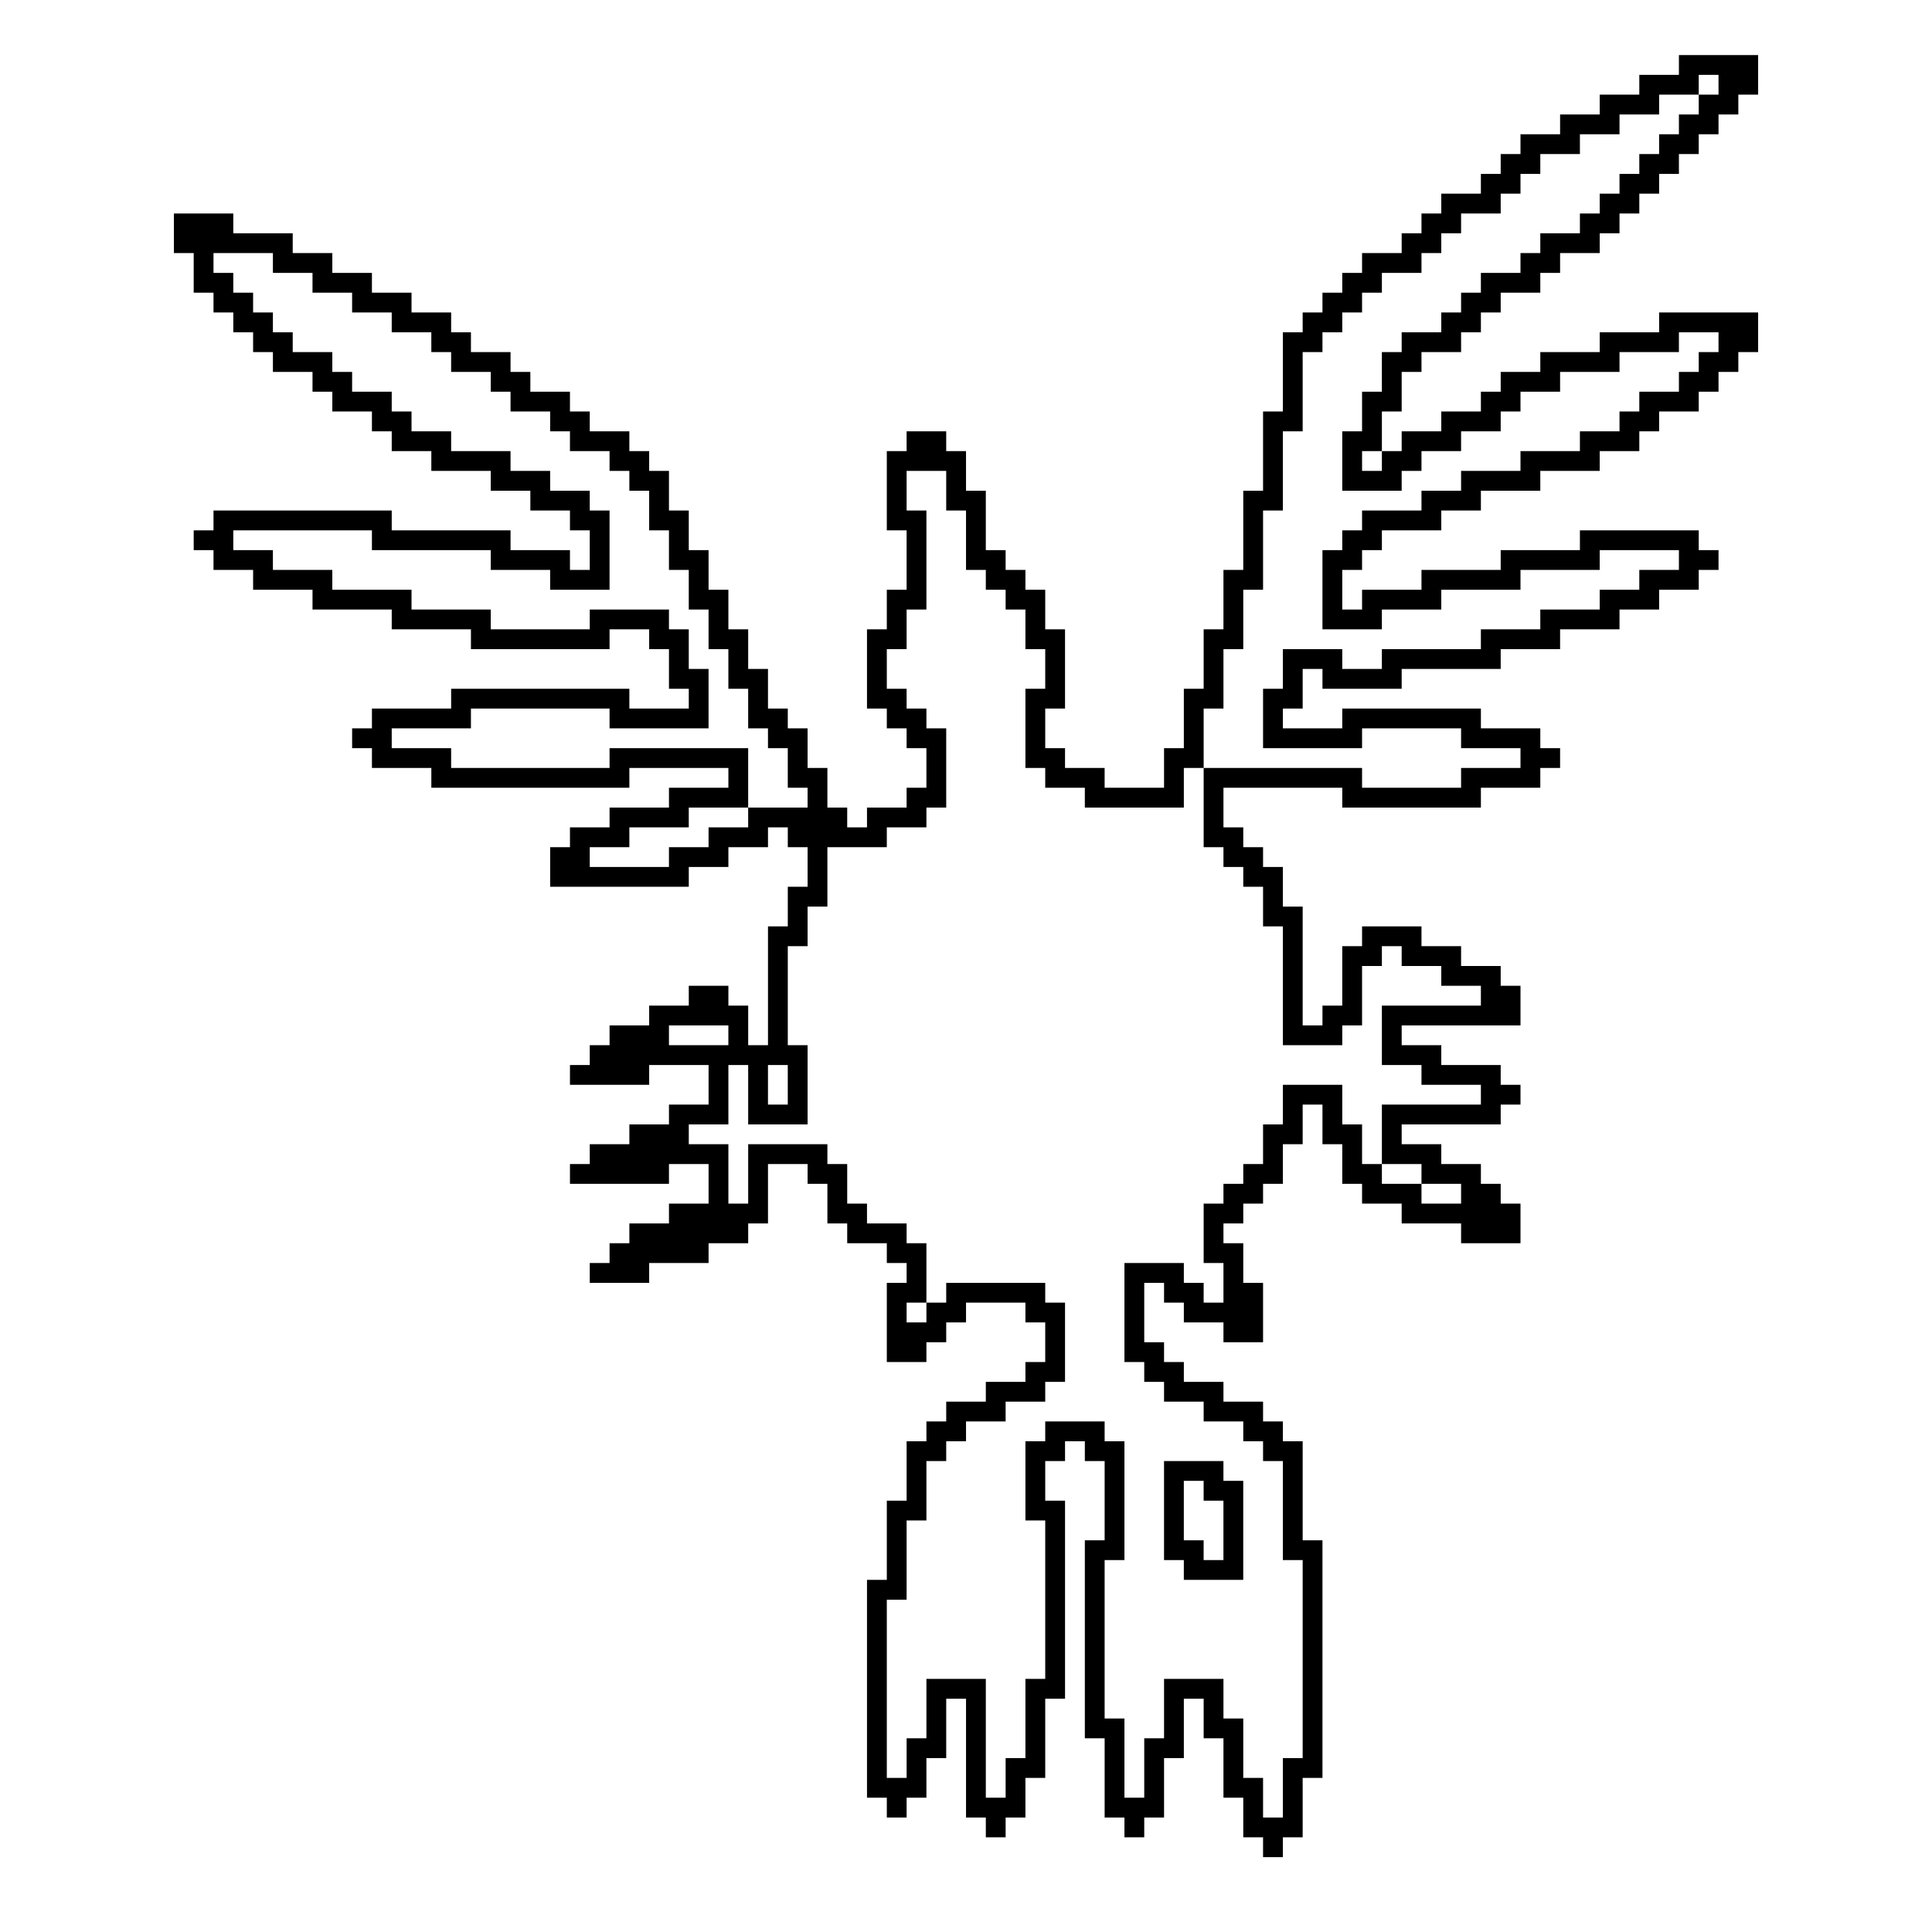 <?xml version="1.0" encoding="UTF-8"?>
<!-- Uploaded to: SVG Repo, www.svgrepo.com, Generator: SVG Repo Mixer Tools -->
<svg fill="#000000" width="800px" height="800px" version="1.1" viewBox="144 144 512 512" xmlns="http://www.w3.org/2000/svg">
 <path d="m588.93 158.59v5.246h-10.496v5.25h-10.496v5.246h-10.496v5.25h-10.496v5.246h-5.246v5.25h-5.25v5.246h-10.496v5.25h-5.246v5.246h-5.25v5.25h-10.496v5.246h-5.246v5.25h-5.25v5.246h-5.246v5.25h-5.25v20.992h-5.246v20.992h-5.246v20.992h-5.25v15.742h-5.246v15.746h-5.25v15.742h-5.246v10.496h-15.746v-5.246h-10.496v-5.25h-5.246v-10.496h5.246v-20.992h-5.246v-10.496h-5.25v-5.246h-5.246v-5.25h-5.25v-15.742h-5.246v-10.496h-5.25v-5.25h-10.496v5.25h-5.246v20.992h5.246v15.742h-5.246v10.496h-5.25v20.992h5.25v5.25h5.246v5.246h5.25v10.496h-5.25v5.25h-10.496v5.246h-5.246v-5.246h-5.25v-10.496h-5.246v-10.496h-5.25v-5.25h-5.246v-10.496h-5.25v-10.496h-5.246v-10.496h-5.25v-10.496h-5.246v-10.496h-5.25v-10.496h-5.246v-5.246h-5.25v-5.25h-10.496v-5.246h-5.246v-5.25h-10.496v-5.246h-5.25v-5.25h-10.496v-5.246h-5.246v-5.25h-10.496v-5.246h-10.496v-5.25h-10.496v-5.246h-10.496v-5.25h-15.746v-5.246h-15.742v10.496h5.246v10.496h5.25v5.246h5.246v5.25h5.25v5.246h5.246v5.25h10.496v5.246h5.25v5.25h10.496v5.246h5.246v5.25h10.496v5.246h15.746v5.25h10.496v5.246h10.496v5.25h5.246v10.496h-5.246v-5.25h-15.746v-5.246h-31.488v-5.25h-47.23v5.25h-5.25v5.246h5.25v5.25h10.496v5.246h15.742v5.25h20.992v5.246h20.992v5.25h36.738v-5.25h10.496v5.25h5.246v10.496h5.25v5.246h-15.746v-5.246h-47.23v5.246h-20.992v5.25h-5.25v5.246h5.25v5.25h15.742v5.246h52.48v-5.246h26.242v5.246h-15.746v5.25h-15.742v5.246h-10.496v5.25h-5.25v10.496h36.738v-5.25h10.496v-5.246h10.496v-5.25h5.246v5.25h5.25v10.496h-5.25v10.496h-5.246v31.488h-5.25v-10.496h-5.246v-5.25h-10.496v5.25h-10.496v5.246h-10.496v5.25h-5.25v5.246h-5.246v5.25h20.992v-5.25h15.742v10.496h-10.496v5.25h-10.496v5.246h-10.496v5.25h-5.246v5.246h26.238v-5.246h10.496v10.496h-10.496v5.246h-10.496v5.25h-5.246v5.246h-5.25v5.246h15.746v-5.246h15.742v-5.246h10.496v-5.25h5.25v-15.742h10.496v5.246h5.246v10.496h5.25v5.25h10.496v5.246h5.246v5.246h-5.246v20.992h10.496v-5.246h5.246v-5.25h5.25v-5.246h15.742v5.246h5.25v10.496h-5.25v5.25h-10.496v5.246h-10.496v5.25h-5.246v5.246h-5.25v15.746h-5.246v20.992h-5.25v57.727h5.25v5.25h5.246v-5.25h5.25v-10.496h5.246v-15.742h5.25v31.488h5.246v5.246h5.25v-5.246h5.246v-10.496h5.25v-20.992h5.246v-52.48h-5.246v-10.496h5.246v-5.25h5.25v5.25h5.246v20.992h-5.246v52.48h5.246v20.992h5.25v5.246h5.246v-5.246h5.25v-15.746h5.246v-15.742h5.25v10.496h5.246v15.742h5.25v10.496h5.246v5.25h5.246v-5.25h5.25v-15.742h5.246v-62.977h-5.246v-26.242h-5.25v-5.246h-5.246v-5.25h-10.496v-5.246h-10.496v-5.25h-5.246v-5.246h-5.25v-15.746h5.25v5.25h5.246v5.246h10.496v5.25h10.496v-15.746h-5.246v-10.492h-5.25v-5.25h5.25v-5.246h5.246v-5.25h5.246v-10.496h5.25v-10.496h5.246v10.496h5.25v10.496h5.246v5.25h10.496v5.246h15.746v5.25h15.742v-10.496h-5.246v-5.25h-5.25v-5.246h-10.496v-5.25h-10.496v-5.246h26.242v-5.25h5.246v-5.246h-5.246v-5.25h-15.746v-5.246h-10.496v-5.25h31.488v-10.496h-5.246v-5.246h-10.496v-5.25h-10.496v-5.246h-15.746v5.246h-5.246v15.746h-5.25v5.246h-5.246v-31.488h-5.25v-10.496h-5.246v-5.246h-5.246v-5.25h-5.25v-10.496h31.488v5.25h36.734v-5.25h15.746v-5.246h5.246v-5.25h-5.246v-5.246h-15.746v-5.25h-36.734v5.25h-15.746v-5.25h5.25v-10.496h5.246v5.25h20.992v-5.25h26.242v-5.246h15.742v-5.25h15.746v-5.246h10.496v-5.25h10.496v-5.246h5.246v-5.25h-5.246v-5.246h-31.488v5.246h-20.992v5.25h-20.992v5.246h-15.746v5.25h-5.246v-10.496h5.246v-5.25h5.25v-5.246h15.742v-5.25h10.496v-5.246h15.746v-5.25h15.742v-5.246h10.496v-5.25h5.25v-5.246h10.496v-5.25h5.246v-5.246h5.25v-5.25h5.246v-10.496h-26.238v5.25h-15.746v5.246h-15.742v5.25h-10.496v5.246h-5.25v5.25h-10.496v5.246h-10.496v5.25h-5.246v5.246h-5.25v-5.246h5.25v-10.496h5.246v-10.496h5.25v-5.25h10.496v-5.246h5.246v-5.25h5.25v-5.246h10.496v-5.25h5.246v-5.246h10.496v-5.25h5.25v-5.246h5.246v-5.25h5.25v-5.246h5.246v-5.25h5.25v-5.246h5.246v-5.25h5.25v-5.246h5.246v-10.496zm5.25 5.246h5.246v5.25h-5.246v5.246h-5.25v5.25h-5.246v5.246h-5.25v5.25h-5.246v5.246h-5.25v5.25h-5.246v5.246h-10.496v5.25h-5.25v5.246h-10.496v5.25h-5.246v5.246h-5.25v5.25h-10.496v5.246h-5.246v10.496h-5.25v10.496h-5.246v15.746h15.742v-5.25h5.25v-5.246h10.496v-5.25h10.496v-5.246h5.246v-5.25h10.496v-5.246h15.746v-5.25h15.742v-5.246h10.496v5.246h-5.246v5.25h-5.25v5.246h-10.496v5.25h-5.246v5.246h-10.496v5.25h-15.746v5.246h-15.742v5.25h-10.496v5.246h-15.746v5.25h-5.246v5.246h-5.25v20.992h15.746v-5.246h15.742v-5.25h20.992v-5.246h20.992v-5.25h20.992v5.25h-10.496v5.246h-10.496v5.25h-15.742v5.246h-15.746v5.25h-26.238v5.246h-10.496v-5.246h-15.746v10.496h-5.246v15.742h26.238v-5.246h26.242v5.246h15.742v5.25h-15.742v5.246h-26.242v-5.246h-41.98v20.992h5.246v5.246h5.25v5.25h5.246v10.496h5.246v31.488h15.746v-5.25h5.246v-15.742h5.25v-5.25h5.246v5.25h10.496v5.246h10.496v5.25h-26.238v15.742h10.496v5.25h15.742v5.246h-26.238v15.746h10.496v5.246h10.496v5.25h-10.496v-5.25h-10.496v-5.246h-5.25v-10.496h-5.246v-10.496h-15.746v10.496h-5.246v10.496h-5.246v5.246h-5.25v5.25h-5.246v15.742h5.246v10.496h-5.246v-5.25h-5.25v-5.246h-15.742v26.238h5.246v5.25h5.25v5.246h10.496v5.25h10.496v5.246h5.246v5.25h5.246v26.238h5.25v52.48h-5.25v15.746h-5.246v-10.496h-5.246v-15.746h-5.25v-10.496h-15.742v15.746h-5.25v15.742h-5.246v-20.992h-5.25v-41.984h5.25v-31.488h-5.25v-5.246h-15.742v5.246h-5.25v20.992h5.25v41.984h-5.25v20.992h-5.246v10.496h-5.25v-31.488h-15.742v15.746h-5.25v10.496h-5.246v-47.234h5.246v-20.992h5.25v-15.742h5.246v-5.25h5.25v-5.246h10.496v-5.25h10.496v-5.246h5.246v-20.992h-5.246v-5.25h-26.242v5.25h-5.246v5.246h-5.25v-5.246h5.25v-15.742h-5.25v-5.25h-10.496v-5.246h-5.246v-10.496h-5.25v-5.25h-20.992v15.746h-5.246v-15.746h-10.496v-5.246h10.496v-15.746h5.246v15.746h15.746v-20.992h-5.25v-26.242h5.25v-10.496h5.246v-15.742h15.746v-5.25h10.496v-5.246h5.246v-20.992h-5.246v-5.25h-5.25v-5.246h-5.246v-10.496h5.246v-10.496h5.25v-26.242h-5.25v-10.496h10.496v10.496h5.25v15.746h5.246v5.246h5.25v5.25h5.246v10.496h5.25v10.496h-5.25v20.992h5.25v5.246h10.496v5.25h26.238v-10.496h5.25v-15.746h5.246v-15.742h5.25v-15.746h5.246v-20.992h5.246v-20.992h5.25v-20.992h5.246v-5.246h5.25v-5.25h5.246v-5.246h5.25v-5.25h10.496v-5.246h5.246v-5.25h5.25v-5.246h10.496v-5.25h5.246v-5.246h5.25v-5.25h10.496v-5.246h10.496v-5.25h10.496v-5.246h10.496zm-393.6 47.234h15.742v5.246h10.496v5.25h10.496v5.246h10.496v5.25h10.496v5.246h5.25v5.25h10.496v5.246h5.246v5.25h10.496v5.246h5.25v5.25h10.496v5.246h5.246v5.25h5.25v10.496h5.246v10.496h5.25v10.496h5.246v10.496h5.25v10.496h5.246v10.496h5.25v5.246h5.246v10.496h5.25v5.25h-15.746v5.246h-10.496v5.25h-10.496v5.246h-20.992v-5.246h10.496v-5.25h15.746v-5.246h15.742v-15.746h-36.734v5.25h-41.984v-5.25h-15.746v-5.246h20.992v-5.25h36.738v5.25h26.238v-15.746h-5.246v-10.496h-5.25v-5.246h-20.992v5.246h-26.238v-5.246h-20.992v-5.25h-20.992v-5.246h-15.746v-5.25h-10.496v-5.246h36.738v5.246h31.488v5.25h15.742v5.246h15.746v-20.992h-5.25v-5.246h-10.496v-5.25h-10.496v-5.246h-15.742v-5.25h-10.496v-5.246h-5.25v-5.25h-10.496v-5.246h-5.246v-5.25h-10.496v-5.246h-5.25v-5.25h-5.246v-5.246h-5.25v-5.25h-5.246zm120.7 204.67h15.746v5.25h-15.746zm26.242 10.496h5.246v10.496h-5.246zm104.96 104.96v26.238h5.246v5.25h15.746v-26.242h-5.25v-5.246zm5.246 5.246h5.25v5.25h5.246v15.742h-5.246v-5.246h-5.25z"/>
</svg>